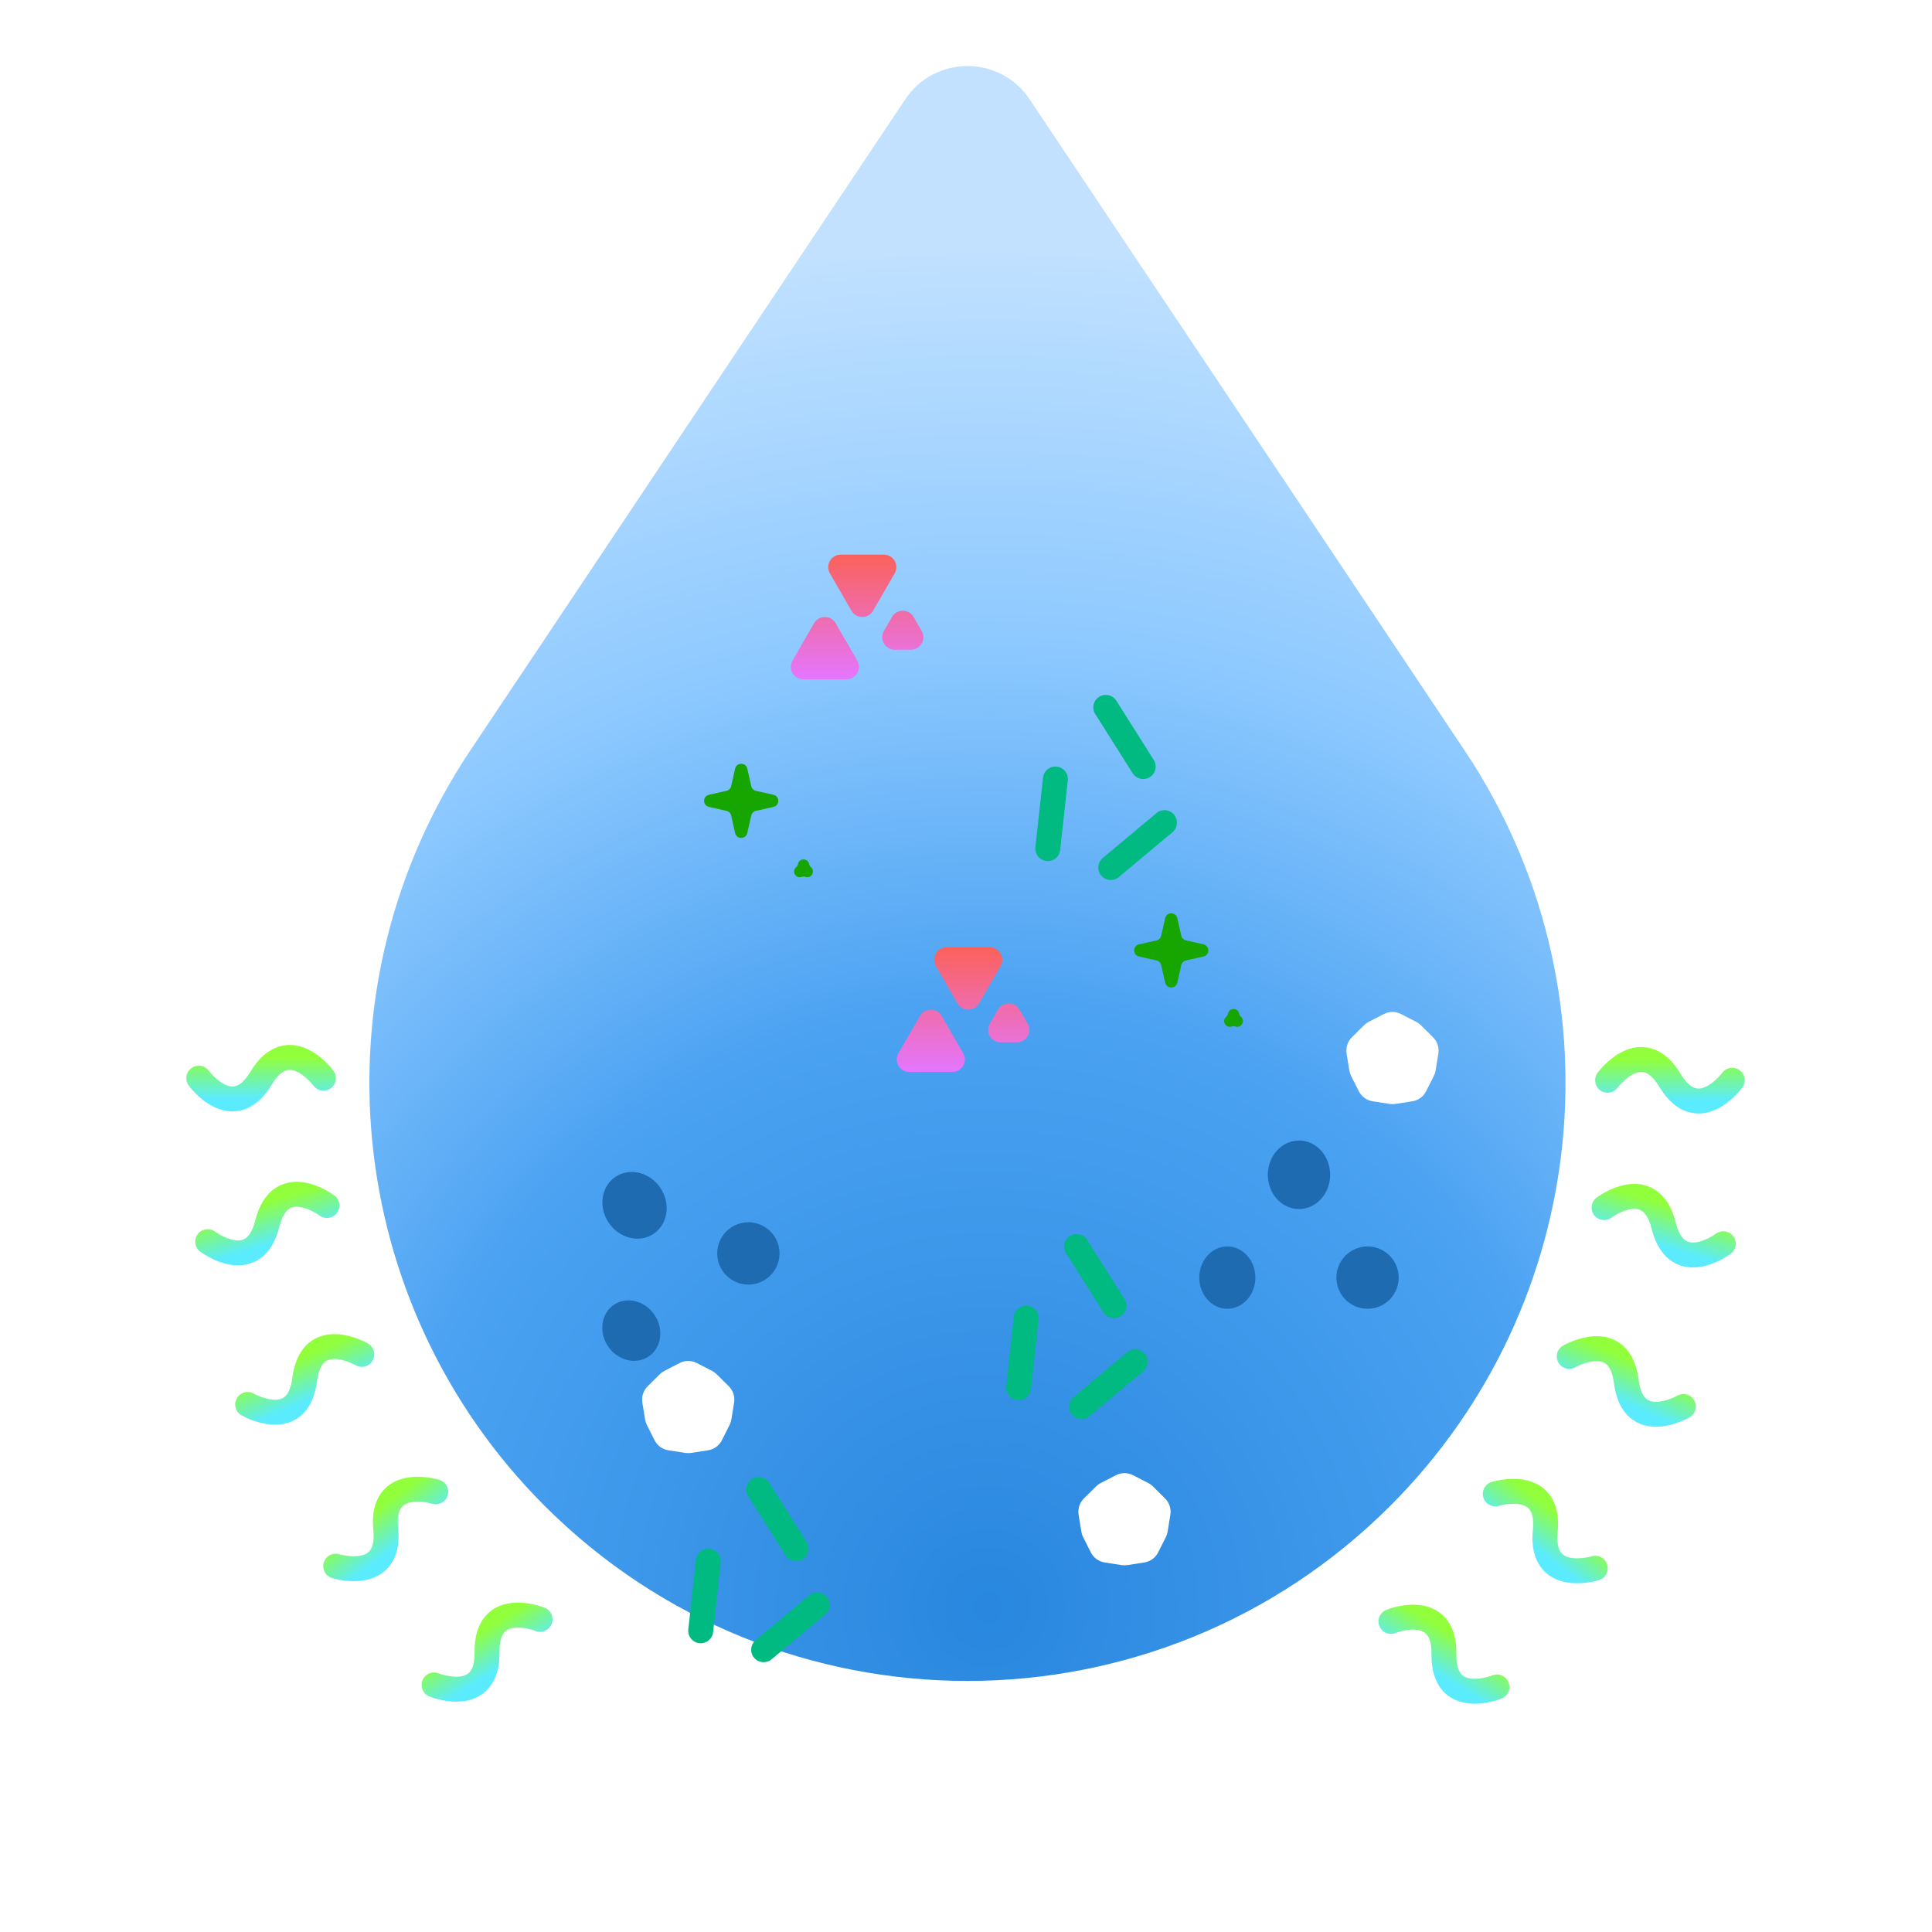 <?xml version="1.0" encoding="UTF-8"?> <svg xmlns="http://www.w3.org/2000/svg" width="310" height="310" viewBox="0 0 310 310" fill="none"><path d="M145.255 15.937C150.006 8.825 160.461 8.825 165.212 15.937L235.028 120.451C260.456 158.516 255.456 209.241 223.088 241.61V241.61C185.612 279.085 124.853 279.086 87.378 241.61V241.61C55.009 209.241 50.01 158.516 75.438 120.451L145.255 15.937Z" fill="url(#paint0_radial_728_744)"></path><g filter="url(#filter0_f_728_744)"><path d="M257.946 173.333C257.946 173.333 263.446 165.833 267.946 173.333C272.446 180.833 277.946 173.333 277.946 173.333" stroke="url(#paint1_linear_728_744)" stroke-width="4" stroke-linecap="round"></path><path d="M257.377 193.766C257.377 193.766 264.816 188.184 266.946 196.667C269.077 205.15 276.516 199.568 276.516 199.568" stroke="url(#paint2_linear_728_744)" stroke-width="4" stroke-linecap="round"></path><path d="M251.79 217.647C251.79 217.647 259.841 212.99 260.947 221.667C262.053 230.343 270.104 225.686 270.104 225.686" stroke="url(#paint3_linear_728_744)" stroke-width="4" stroke-linecap="round"></path><path d="M239.922 239.7C239.922 239.7 248.811 236.963 247.946 245.667C247.082 254.37 255.971 251.634 255.971 251.634" stroke="url(#paint4_linear_728_744)" stroke-width="4" stroke-linecap="round"></path><path d="M223.183 260.168C223.183 260.168 231.805 256.682 231.688 265.428C231.571 274.174 240.193 270.687 240.193 270.687" stroke="url(#paint5_linear_728_744)" stroke-width="4" stroke-linecap="round"></path><path d="M51.893 173C51.893 173 46.393 165.5 41.893 173C37.393 180.5 31.893 173 31.893 173" stroke="url(#paint6_linear_728_744)" stroke-width="4" stroke-linecap="round"></path><path d="M52.462 193.432C52.462 193.432 45.023 187.85 42.892 196.333C40.762 204.816 33.322 199.234 33.322 199.234" stroke="url(#paint7_linear_728_744)" stroke-width="4" stroke-linecap="round"></path><path d="M58.049 217.314C58.049 217.314 49.998 212.657 48.892 221.334C47.786 230.01 39.735 225.353 39.735 225.353" stroke="url(#paint8_linear_728_744)" stroke-width="4" stroke-linecap="round"></path><path d="M69.917 239.366C69.917 239.366 61.028 236.63 61.892 245.333C62.757 254.037 53.868 251.3 53.868 251.3" stroke="url(#paint9_linear_728_744)" stroke-width="4" stroke-linecap="round"></path><path d="M86.656 259.835C86.656 259.835 78.034 256.349 78.151 265.094C78.268 273.84 69.646 270.354 69.646 270.354" stroke="url(#paint10_linear_728_744)" stroke-width="4" stroke-linecap="round"></path><path d="M179.058 236.705C179.919 236.262 180.94 236.262 181.801 236.705L184.249 237.963C184.522 238.103 184.773 238.285 184.991 238.502L186.944 240.441C187.631 241.123 187.946 242.095 187.792 243.05L187.352 245.767C187.302 246.07 187.207 246.365 187.068 246.639L185.827 249.096C185.391 249.96 184.565 250.56 183.608 250.708L180.889 251.129C180.584 251.176 180.275 251.176 179.971 251.129L177.251 250.708C176.295 250.56 175.469 249.96 175.032 249.096L173.791 246.639C173.653 246.365 173.557 246.07 173.508 245.767L173.068 243.05C172.913 242.095 173.229 241.123 173.915 240.441L175.868 238.502C176.086 238.285 176.337 238.103 176.611 237.963L179.058 236.705Z" fill="white"></path><path d="M109.058 218.705C109.919 218.262 110.94 218.262 111.801 218.705L114.249 219.963C114.522 220.103 114.773 220.285 114.991 220.502L116.944 222.441C117.631 223.123 117.946 224.095 117.792 225.05L117.352 227.767C117.302 228.07 117.207 228.365 117.068 228.639L115.827 231.096C115.391 231.96 114.565 232.56 113.608 232.708L110.889 233.129C110.584 233.176 110.275 233.176 109.971 233.129L107.251 232.708C106.295 232.56 105.469 231.96 105.032 231.096L103.791 228.639C103.653 228.365 103.557 228.07 103.508 227.767L103.068 225.05C102.913 224.095 103.229 223.123 103.915 222.441L105.868 220.502C106.086 220.285 106.337 220.103 106.611 219.963L109.058 218.705Z" fill="white"></path><path d="M222.058 162.705C222.919 162.262 223.94 162.262 224.801 162.705L227.249 163.963C227.522 164.103 227.773 164.285 227.991 164.502L229.944 166.441C230.631 167.123 230.946 168.095 230.792 169.05L230.352 171.767C230.302 172.07 230.207 172.365 230.068 172.639L228.827 175.096C228.391 175.96 227.565 176.56 226.608 176.708L223.889 177.129C223.584 177.176 223.275 177.176 222.971 177.129L220.251 176.708C219.295 176.56 218.469 175.96 218.032 175.096L216.791 172.639C216.653 172.365 216.557 172.07 216.508 171.767L216.068 169.05C215.913 168.095 216.229 167.123 216.915 166.441L218.868 164.502C219.086 164.285 219.337 164.103 219.611 163.963L222.058 162.705Z" fill="white"></path><path fill-rule="evenodd" clip-rule="evenodd" d="M176.362 111.809C177.296 111.219 178.531 111.498 179.121 112.432L185.121 121.932C185.711 122.866 185.432 124.101 184.498 124.691C183.564 125.281 182.329 125.002 181.739 124.068L175.739 114.568C175.149 113.634 175.428 112.399 176.362 111.809ZM188.38 130.718C189.089 131.565 188.976 132.826 188.129 133.535L179.508 140.741C178.66 141.45 177.399 141.337 176.691 140.489C175.982 139.642 176.095 138.381 176.942 137.672L185.563 130.466C186.411 129.757 187.672 129.87 188.38 130.718ZM171.334 125.218C171.454 124.12 170.661 123.132 169.563 123.012C168.465 122.892 167.478 123.685 167.358 124.783L166.136 135.952C166.016 137.05 166.809 138.038 167.907 138.158C169.005 138.278 169.992 137.485 170.112 136.387L171.334 125.218Z" fill="#00BA82"></path><path fill-rule="evenodd" clip-rule="evenodd" d="M171.667 198.309C172.601 197.719 173.837 197.998 174.426 198.932L180.426 208.432C181.016 209.366 180.737 210.601 179.803 211.191C178.87 211.781 177.634 211.502 177.044 210.568L171.044 201.068C170.455 200.134 170.734 198.899 171.667 198.309ZM183.686 217.218C184.394 218.065 184.282 219.326 183.434 220.035L174.813 227.241C173.966 227.95 172.705 227.837 171.996 226.989C171.288 226.142 171.401 224.881 172.248 224.172L180.869 216.966C181.716 216.257 182.977 216.37 183.686 217.218ZM166.64 211.718C166.76 210.62 165.967 209.632 164.869 209.512C163.771 209.392 162.783 210.185 162.663 211.283L161.442 222.452C161.322 223.55 162.114 224.538 163.212 224.658C164.31 224.778 165.298 223.985 165.418 222.887L166.64 211.718Z" fill="#00BA82"></path><path fill-rule="evenodd" clip-rule="evenodd" d="M120.667 237.309C121.601 236.719 122.837 236.998 123.426 237.932L129.426 247.432C130.016 248.366 129.737 249.601 128.803 250.191C127.87 250.781 126.634 250.502 126.044 249.568L120.044 240.068C119.455 239.134 119.734 237.899 120.667 237.309ZM132.686 256.218C133.394 257.065 133.282 258.326 132.434 259.035L123.813 266.241C122.966 266.95 121.705 266.837 120.996 265.989C120.288 265.142 120.401 263.881 121.248 263.172L129.869 255.966C130.716 255.257 131.977 255.37 132.686 256.218ZM115.64 250.718C115.76 249.62 114.967 248.632 113.869 248.512C112.771 248.392 111.783 249.185 111.663 250.283L110.442 261.452C110.322 262.55 111.114 263.538 112.212 263.658C113.31 263.778 114.298 262.985 114.418 261.887L115.64 250.718Z" fill="#00BA82"></path><path fill-rule="evenodd" clip-rule="evenodd" d="M140.09 98C139.32 99.333 137.395 99.333 136.626 98L133.162 92C132.392 90.667 133.354 89 134.894 89H141.822C143.361 89 144.324 90.667 143.554 92L140.09 98ZM143.126 99C143.895 97.667 145.82 97.667 146.59 99L147.889 101.25C148.659 102.583 147.696 104.25 146.157 104.25H143.559C142.019 104.25 141.057 102.583 141.827 101.25L143.126 99ZM130.626 100C131.395 98.667 133.32 98.667 134.09 100L137.554 106C138.324 107.333 137.361 109 135.822 109H128.894C127.354 109 126.392 107.333 127.162 106L130.626 100Z" fill="url(#paint11_linear_728_744)"></path><path fill-rule="evenodd" clip-rule="evenodd" d="M157.09 161C156.32 162.333 154.395 162.333 153.626 161L150.162 155C149.392 153.667 150.354 152 151.894 152H158.822C160.361 152 161.324 153.667 160.554 155L157.09 161ZM160.126 162C160.895 160.667 162.82 160.667 163.59 162L164.889 164.25C165.659 165.583 164.696 167.25 163.157 167.25H160.559C159.019 167.25 158.057 165.583 158.827 164.25L160.126 162ZM147.626 163C148.395 161.667 150.32 161.667 151.09 163L154.554 169C155.324 170.333 154.361 172 152.822 172H145.894C144.354 172 143.392 170.333 144.162 169L147.626 163Z" fill="url(#paint12_linear_728_744)"></path></g><path fill-rule="evenodd" clip-rule="evenodd" d="M119.906 123.331C119.671 122.29 118.189 122.29 117.954 123.331L117.322 126.136C117.237 126.513 116.943 126.807 116.567 126.892L113.761 127.524C112.72 127.759 112.72 129.241 113.761 129.475L116.567 130.107C116.943 130.192 117.237 130.486 117.322 130.863L117.954 133.669C118.189 134.709 119.671 134.709 119.906 133.669L120.538 130.863C120.622 130.486 120.917 130.192 121.293 130.107L124.099 129.475C125.14 129.241 125.14 127.759 124.099 127.524L121.293 126.892C120.917 126.807 120.622 126.513 120.538 126.136L119.906 123.331ZM129.823 138.64C129.634 137.657 128.226 137.657 128.037 138.64C127.998 138.841 127.893 139.022 127.739 139.156C126.982 139.812 127.686 141.031 128.632 140.703C128.825 140.636 129.035 140.636 129.228 140.703C130.174 141.031 130.878 139.812 130.121 139.156C129.966 139.022 129.862 138.841 129.823 138.64Z" fill="#17A500"></path><path fill-rule="evenodd" clip-rule="evenodd" d="M188.906 147.331C188.671 146.291 187.189 146.291 186.954 147.331L186.322 150.137C186.237 150.514 185.943 150.808 185.567 150.893L182.761 151.525C181.72 151.759 181.72 153.241 182.761 153.476L185.567 154.108C185.943 154.193 186.237 154.487 186.322 154.864L186.954 157.669C187.189 158.71 188.671 158.71 188.906 157.669L189.538 154.864C189.622 154.487 189.917 154.193 190.293 154.108L193.099 153.476C194.14 153.241 194.14 151.759 193.099 151.525L190.293 150.893C189.917 150.808 189.622 150.514 189.538 150.137L188.906 147.331ZM198.823 162.641C198.634 161.657 197.226 161.657 197.037 162.641C196.998 162.841 196.893 163.023 196.739 163.157C195.982 163.812 196.686 165.031 197.632 164.703C197.825 164.637 198.035 164.637 198.228 164.703C199.174 165.031 199.878 163.812 199.121 163.157C198.966 163.023 198.862 162.841 198.823 162.641Z" fill="#17A500"></path><path fill-rule="evenodd" clip-rule="evenodd" d="M213.43 188.5C213.43 191.538 211.191 194 208.43 194C205.668 194 203.43 191.538 203.43 188.5C203.43 185.462 205.668 183 208.43 183C211.191 183 213.43 185.462 213.43 188.5ZM224.43 205C224.43 207.761 222.191 210 219.43 210C216.668 210 214.43 207.761 214.43 205C214.43 202.239 216.668 200 219.43 200C222.191 200 224.43 202.239 224.43 205ZM196.93 210C199.415 210 201.43 207.761 201.43 205C201.43 202.239 199.415 200 196.93 200C194.444 200 192.43 202.239 192.43 205C192.43 207.761 194.444 210 196.93 210Z" fill="#1E6BB2"></path><path fill-rule="evenodd" clip-rule="evenodd" d="M105.99 190.646C107.662 193.182 107.148 196.47 104.842 197.99C102.537 199.51 99.313 198.686 97.641 196.15C95.969 193.614 96.483 190.326 98.788 188.806C101.094 187.286 104.318 188.11 105.99 190.646ZM124.256 198.368C125.776 200.673 125.139 203.774 122.833 205.294C120.528 206.814 117.426 206.177 115.907 203.872C114.387 201.566 115.024 198.465 117.329 196.945C119.635 195.425 122.736 196.062 124.256 198.368ZM104.047 217.678C106.122 216.31 106.572 213.332 105.053 211.027C103.533 208.721 100.619 207.961 98.543 209.329C96.469 210.697 96.019 213.675 97.538 215.98C99.058 218.286 101.973 219.046 104.047 217.678Z" fill="#1E6BB2"></path><defs><filter id="filter0_f_728_744" x="22.893" y="82" width="264.054" height="198.373" filterUnits="userSpaceOnUse" color-interpolation-filters="sRGB"><feFlood flood-opacity="0" result="BackgroundImageFix"></feFlood><feBlend mode="normal" in="SourceGraphic" in2="BackgroundImageFix" result="shape"></feBlend><feGaussianBlur stdDeviation="3.5" result="effect1_foregroundBlur_728_744"></feGaussianBlur></filter><radialGradient id="paint0_radial_728_744" cx="0" cy="0" r="1" gradientUnits="userSpaceOnUse" gradientTransform="translate(158.87 258.4) rotate(-53.938) scale(219.403 219.403)"><stop stop-color="#2887DE"></stop><stop offset="0.44" stop-color="#4BA2F2"></stop><stop offset="0.71" stop-color="#8DC9FF"></stop><stop offset="1" stop-color="#C1E1FF"></stop></radialGradient><linearGradient id="paint1_linear_728_744" x1="267.946" y1="170" x2="267.946" y2="176.667" gradientUnits="userSpaceOnUse"><stop stop-color="#91FF3B"></stop><stop offset="1" stop-color="#5AEBFF"></stop></linearGradient><linearGradient id="paint2_linear_728_744" x1="267.913" y1="193.477" x2="265.979" y2="199.857" gradientUnits="userSpaceOnUse"><stop stop-color="#91FF3B"></stop><stop offset="1" stop-color="#5AEBFF"></stop></linearGradient><linearGradient id="paint3_linear_728_744" x1="262.287" y1="218.614" x2="259.607" y2="224.719" gradientUnits="userSpaceOnUse"><stop stop-color="#91FF3B"></stop><stop offset="1" stop-color="#5AEBFF"></stop></linearGradient><linearGradient id="paint4_linear_728_744" x1="249.935" y1="242.992" x2="245.957" y2="248.342" gradientUnits="userSpaceOnUse"><stop stop-color="#91FF3B"></stop><stop offset="1" stop-color="#5AEBFF"></stop></linearGradient><linearGradient id="paint5_linear_728_744" x1="233.441" y1="262.593" x2="229.935" y2="268.263" gradientUnits="userSpaceOnUse"><stop stop-color="#91FF3B"></stop><stop offset="1" stop-color="#5AEBFF"></stop></linearGradient><linearGradient id="paint6_linear_728_744" x1="41.893" y1="169.667" x2="41.893" y2="176.333" gradientUnits="userSpaceOnUse"><stop stop-color="#91FF3B"></stop><stop offset="1" stop-color="#5AEBFF"></stop></linearGradient><linearGradient id="paint7_linear_728_744" x1="41.925" y1="193.143" x2="43.859" y2="199.523" gradientUnits="userSpaceOnUse"><stop stop-color="#91FF3B"></stop><stop offset="1" stop-color="#5AEBFF"></stop></linearGradient><linearGradient id="paint8_linear_728_744" x1="47.552" y1="218.281" x2="50.232" y2="224.386" gradientUnits="userSpaceOnUse"><stop stop-color="#91FF3B"></stop><stop offset="1" stop-color="#5AEBFF"></stop></linearGradient><linearGradient id="paint9_linear_728_744" x1="59.904" y1="242.658" x2="63.882" y2="248.008" gradientUnits="userSpaceOnUse"><stop stop-color="#91FF3B"></stop><stop offset="1" stop-color="#5AEBFF"></stop></linearGradient><linearGradient id="paint10_linear_728_744" x1="76.398" y1="262.259" x2="79.904" y2="267.929" gradientUnits="userSpaceOnUse"><stop stop-color="#91FF3B"></stop><stop offset="1" stop-color="#5AEBFF"></stop></linearGradient><linearGradient id="paint11_linear_728_744" x1="137.525" y1="89" x2="137.525" y2="109" gradientUnits="userSpaceOnUse"><stop stop-color="#FB625B"></stop><stop offset="1" stop-color="#E476FF"></stop></linearGradient><linearGradient id="paint12_linear_728_744" x1="154.525" y1="152" x2="154.525" y2="172" gradientUnits="userSpaceOnUse"><stop stop-color="#FB625B"></stop><stop offset="1" stop-color="#E476FF"></stop></linearGradient></defs></svg> 